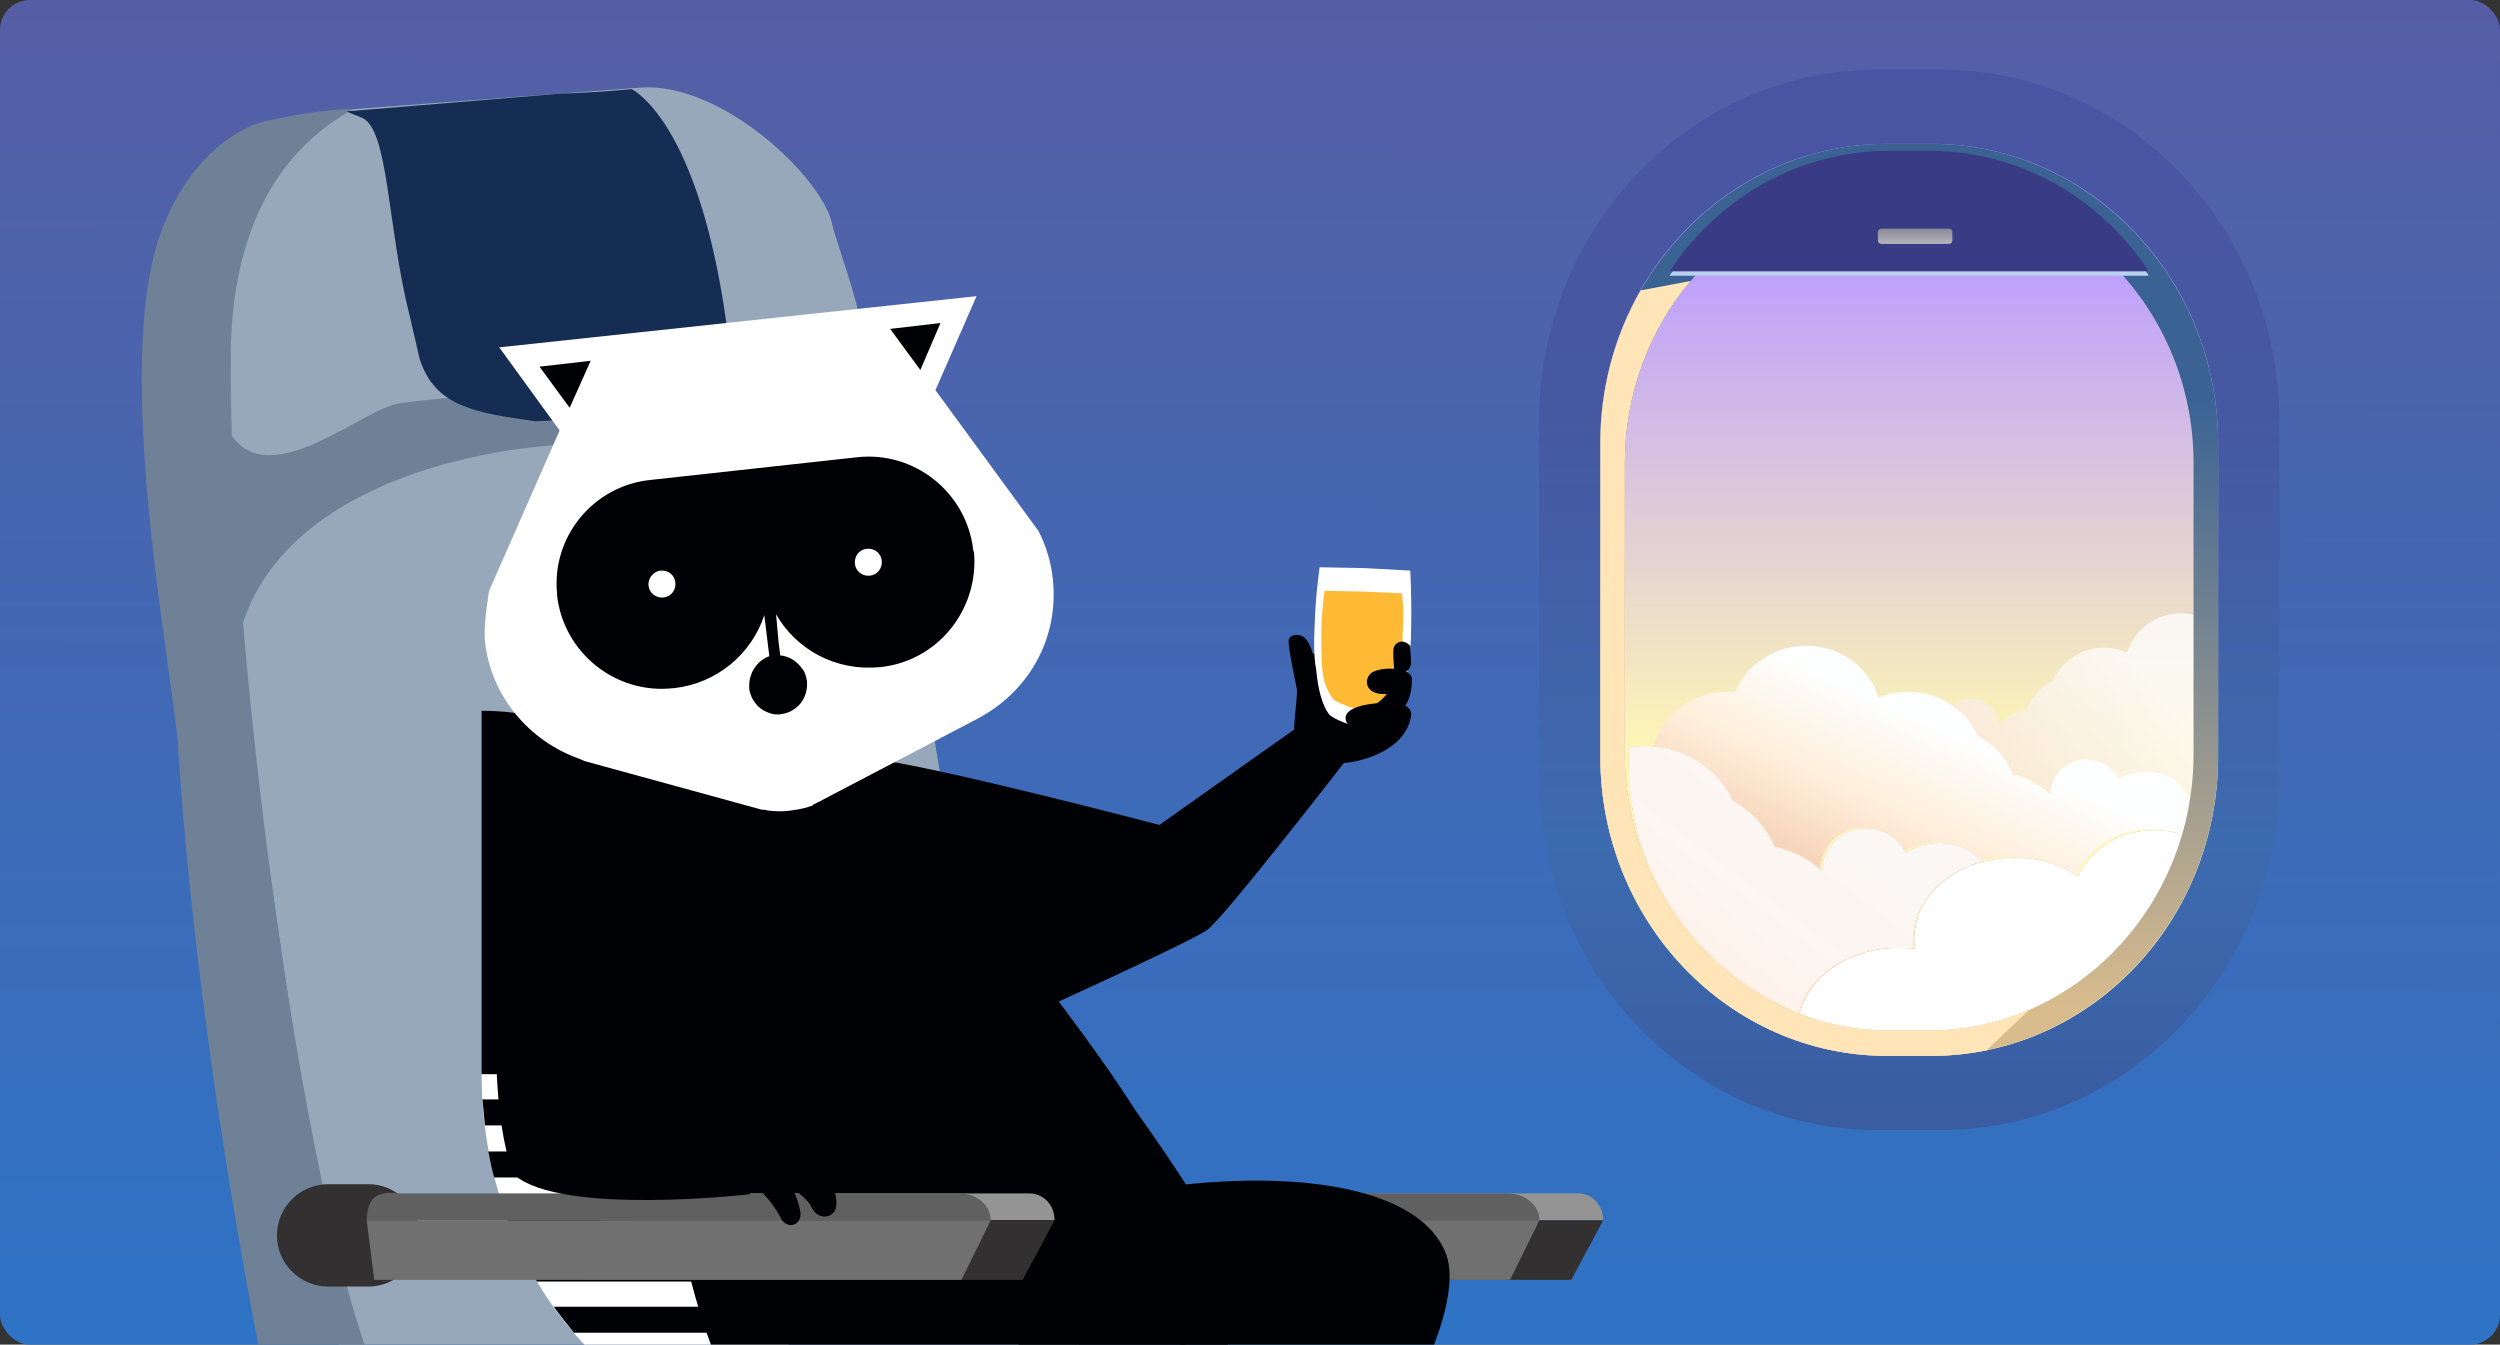 <svg width="502" height="270" viewBox="0 0 502 270" fill="none" xmlns="http://www.w3.org/2000/svg">
<rect x="0" y="0" width="502" height="270" fill="#333333" stroke="none"/>
<g clip-path="url(#clip0_19_2099)">
<path d="M502 0C502 75.059 502 270 502 270C368.708 270 0 270 0 270C0 194.941 0 0 0 0H502Z" fill="url(#paint0_linear_19_2099)"/>
<path d="M389.769 14H376.967C339.43 14 309 45.754 309 84.924V155.979C309 195.149 339.43 226.903 376.967 226.903H389.769C427.305 226.903 457.735 195.149 457.735 155.979V84.924C457.735 45.754 427.305 14 389.769 14Z" fill="url(#paint1_linear_19_2099)"/>
<path d="M387.825 28.886H378.91C347.114 28.886 321.339 55.782 321.339 88.961V151.941C321.339 185.12 347.114 212.016 378.91 212.016H387.825C419.621 212.016 445.396 185.12 445.396 151.941V88.961C445.396 55.782 419.621 28.886 387.825 28.886Z" fill="url(#paint2_linear_19_2099)"/>
<path d="M427.125 131.042C425.687 130.451 424.248 130.057 422.604 130.057C417.877 130.057 413.972 132.815 412.122 136.756C409.656 137.938 407.806 140.106 406.984 142.47C405.34 142.864 403.696 143.456 402.463 144.441C402.052 144.835 401.641 145.032 401.23 145.426C401.23 145.032 401.23 144.638 401.024 144.441C400.613 142.076 398.353 140.303 395.681 140.303C394.242 140.303 393.009 140.894 391.981 141.682C394.242 143.259 396.092 145.426 397.119 147.79C400.202 149.367 402.669 152.125 404.107 155.475C406.984 156.066 409.656 157.445 411.711 159.613C411.711 155.672 415 152.519 418.905 152.519C421.782 152.519 424.248 154.096 425.481 156.46C426.92 155.475 428.77 154.884 431.03 154.884C435.757 154.884 439.662 158.037 439.662 161.977C439.662 162.174 439.662 162.568 439.662 162.766C439.868 162.766 440.073 162.766 440.073 162.766C440.69 159.81 440.895 156.657 440.895 153.505C440.895 147.987 440.895 135.771 440.895 123.554C439.868 123.357 439.046 123.16 437.812 123.16C432.88 123.16 428.564 126.51 427.125 131.042Z" fill="url(#paint3_linear_19_2099)" fill-opacity="0.7"/>
<path opacity="0.3" d="M427.125 131.042C425.687 130.451 424.248 130.057 422.604 130.057C417.877 130.057 413.972 132.815 412.122 136.756C409.656 137.938 407.806 140.106 406.984 142.47C405.34 142.864 403.696 143.456 402.463 144.441C402.052 144.835 401.641 145.032 401.23 145.426C401.23 145.032 401.23 144.638 401.024 144.441C400.613 142.076 398.353 140.303 395.681 140.303C394.242 140.303 393.009 140.894 391.981 141.682C394.242 143.259 396.092 145.426 397.119 147.79C400.202 149.367 402.669 152.125 404.107 155.475C406.984 156.066 409.656 157.445 411.711 159.613C411.711 155.672 415 152.519 418.905 152.519C421.782 152.519 424.248 154.096 425.481 156.46C426.92 155.475 428.77 154.884 431.03 154.884C435.757 154.884 439.662 158.037 439.662 161.977C439.662 162.174 439.662 162.568 439.662 162.766C439.868 162.766 440.073 162.766 440.073 162.766C440.69 159.81 440.895 156.657 440.895 153.505C440.895 147.987 440.895 135.771 440.895 123.554C439.868 123.357 439.046 123.16 437.812 123.16C432.88 123.16 428.564 126.51 427.125 131.042Z" fill="white"/>
<path d="M439.661 161.978C439.661 158.037 435.756 154.884 431.029 154.884C428.974 154.884 427.124 155.475 425.48 156.461C424.247 154.096 421.781 152.52 418.904 152.52C414.999 152.52 411.71 155.672 411.71 159.613C409.655 157.643 406.983 156.066 404.106 155.475C402.873 152.126 400.407 149.564 397.118 147.791C396.091 145.229 394.241 143.259 391.98 141.682C389.514 139.909 386.431 138.924 383.143 138.924C381.088 138.924 379.033 139.318 377.183 140.106C375.333 133.998 369.579 129.663 362.591 129.663C356.22 129.663 350.671 133.604 348.41 138.924C347.794 138.924 347.383 138.924 346.766 138.924C340.189 138.924 334.435 143.062 332.38 148.776C332.174 149.17 332.174 149.564 331.969 149.761C338.956 150.352 344.916 154.49 347.588 160.598C351.493 162.569 354.576 165.918 356.014 169.859C359.714 170.647 362.797 172.421 365.468 174.785C365.468 170.056 369.373 166.115 374.306 166.115C377.8 166.115 380.882 168.086 382.321 171.041C384.171 169.859 386.431 169.071 388.898 169.071C392.597 169.071 395.68 170.647 397.53 172.815C399.585 172.224 401.64 172.027 403.901 172.027C408.833 172.027 413.149 173.406 416.643 175.77C419.315 170.253 425.069 166.51 431.851 166.51C434.112 166.51 436.373 166.904 438.428 167.692C438.839 165.918 439.25 164.145 439.661 162.372C439.456 162.372 439.25 162.372 439.25 162.372C439.661 162.372 439.661 162.175 439.661 161.978Z" fill="url(#paint4_linear_19_2099)"/>
<path opacity="0.2" d="M439.661 161.978C439.661 158.037 435.756 154.884 431.029 154.884C428.974 154.884 427.124 155.475 425.48 156.461C424.247 154.096 421.781 152.52 418.904 152.52C414.999 152.52 411.71 155.672 411.71 159.613C409.655 157.643 406.983 156.066 404.106 155.475C402.873 152.126 400.407 149.564 397.118 147.791C396.091 145.229 394.241 143.259 391.98 141.682C389.514 139.909 386.431 138.924 383.143 138.924C381.088 138.924 379.033 139.318 377.183 140.106C375.333 133.998 369.579 129.663 362.591 129.663C356.22 129.663 350.671 133.604 348.41 138.924C347.794 138.924 347.383 138.924 346.766 138.924C340.189 138.924 334.435 143.062 332.38 148.776C332.174 149.17 332.174 149.564 331.969 149.761C338.956 150.352 344.916 154.49 347.588 160.598C351.493 162.569 354.576 165.918 356.014 169.859C359.714 170.647 362.797 172.421 365.468 174.785C365.468 170.056 369.373 166.115 374.306 166.115C377.8 166.115 380.882 168.086 382.321 171.041C384.171 169.859 386.431 169.071 388.898 169.071C392.597 169.071 395.68 170.647 397.53 172.815C399.585 172.224 401.64 172.027 403.901 172.027C408.833 172.027 413.149 173.406 416.643 175.77C419.315 170.253 425.069 166.51 431.851 166.51C434.112 166.51 436.373 166.904 438.428 167.692C438.839 165.918 439.25 164.145 439.661 162.372C439.456 162.372 439.25 162.372 439.25 162.372C439.661 162.372 439.661 162.175 439.661 161.978Z" fill="white"/>
<path d="M380.883 190.352C382.116 190.352 383.349 190.352 384.377 190.549C384.377 189.958 384.171 189.169 384.171 188.578C384.171 181.288 389.926 175.18 397.941 173.012C396.091 170.648 392.803 169.268 389.309 169.268C386.843 169.268 384.377 170.056 382.733 171.239C381.294 168.283 378.211 166.313 374.717 166.313C369.785 166.313 365.88 170.253 365.88 174.982C363.414 172.421 360.125 170.845 356.426 170.056C354.782 166.116 351.699 162.766 348 160.796C345.328 154.884 339.368 150.549 332.38 149.958C331.969 149.958 331.353 149.761 330.941 149.761C329.503 149.761 328.27 149.958 327.037 150.155C327.037 151.338 327.037 152.52 327.037 153.505C327.037 175.968 341.012 195.081 361.153 203.553C363.003 196.066 371.223 190.352 380.883 190.352Z" fill="url(#paint5_linear_19_2099)"/>
<path opacity="0.9" d="M380.883 190.352C382.116 190.352 383.349 190.352 384.377 190.549C384.377 189.958 384.171 189.169 384.171 188.578C384.171 181.288 389.926 175.18 397.941 173.012C396.091 170.648 392.803 169.268 389.309 169.268C386.843 169.268 384.377 170.056 382.733 171.239C381.294 168.283 378.211 166.313 374.717 166.313C369.785 166.313 365.88 170.253 365.88 174.982C363.414 172.421 360.125 170.845 356.426 170.056C354.782 166.116 351.699 162.766 348 160.796C345.328 154.884 339.368 150.549 332.38 149.958C331.969 149.958 331.353 149.761 330.941 149.761C329.503 149.761 328.27 149.958 327.037 150.155C327.037 151.338 327.037 152.52 327.037 153.505C327.037 175.968 341.012 195.081 361.153 203.553C363.003 196.066 371.223 190.352 380.883 190.352Z" fill="white"/>
<path d="M417.259 175.967C413.765 173.603 409.449 172.223 404.517 172.223C402.256 172.223 400.201 172.618 398.146 173.012C390.13 175.179 384.376 181.287 384.376 188.578C384.376 189.169 384.376 189.957 384.581 190.548C383.348 190.351 382.321 190.351 381.088 190.351C371.223 190.351 363.207 196.065 361.358 203.553C368.345 206.508 376.155 208.085 384.17 208.085C410.477 208.085 432.468 191.139 439.044 167.889C436.989 167.1 434.728 166.706 432.468 166.706C425.685 166.706 419.931 170.45 417.259 175.967Z" fill="url(#paint6_linear_19_2099)"/>
<path d="M417.259 175.967C413.765 173.603 409.449 172.223 404.517 172.223C402.256 172.223 400.201 172.618 398.146 173.012C390.13 175.179 384.376 181.287 384.376 188.578C384.376 189.169 384.376 189.957 384.581 190.548C383.348 190.351 382.321 190.351 381.088 190.351C371.223 190.351 363.207 196.065 361.358 203.553C368.345 206.508 376.155 208.085 384.17 208.085C410.477 208.085 432.468 191.139 439.044 167.889C436.989 167.1 434.728 166.706 432.468 166.706C425.685 166.706 419.931 170.45 417.259 175.967Z" fill="white"/>
<path d="M387.825 28.886H378.905C347.246 28.886 321.339 55.919 321.339 88.956V151.941C321.339 184.983 347.246 212.016 378.905 212.016H387.825C419.489 212.016 445.396 184.983 445.396 151.941V88.939C445.396 55.919 419.489 28.886 387.825 28.886ZM440.463 151.489C440.463 181.981 416.554 206.93 387.333 206.93H379.402C350.181 206.93 326.272 181.981 326.272 151.489V92.924C326.272 62.432 350.181 37.483 379.402 37.483H387.333C416.554 37.483 440.463 62.432 440.463 92.924V151.489Z" fill="url(#paint7_linear_19_2099)"/>
<path d="M387.333 206.93H379.402C350.181 206.93 326.272 181.981 326.272 151.49V92.924C326.269 79.481 330.968 66.5 339.486 56.416L329.435 58.312C324.129 67.568 321.331 78.154 321.339 88.939V151.942C321.339 184.983 347.246 212.017 378.905 212.017H387.825C391.543 212.017 395.251 211.639 398.899 210.889L407.436 202.779C401.061 205.525 394.23 206.935 387.333 206.93Z" fill="#FFE5B8"/>
<path d="M335.256 55.366H431.48C426.58 47.912 420.017 41.812 412.356 37.593C404.694 33.373 396.165 31.161 387.502 31.145H379.23C370.568 31.162 362.04 33.374 354.379 37.594C346.719 41.813 340.156 47.912 335.256 55.366V55.366Z" fill="#BAD2EF"/>
<path d="M335.256 54.489H431.48C426.58 47.035 420.017 40.935 412.356 36.716C404.694 32.496 396.165 30.284 387.502 30.268H379.23C370.568 30.284 362.04 32.497 354.379 36.717C346.719 40.936 340.156 47.035 335.256 54.489V54.489Z" fill="#393C84"/>
<path d="M391.364 45.913H377.755C377.381 45.913 377.078 46.23 377.078 46.62V48.275C377.078 48.665 377.381 48.981 377.755 48.981H391.364C391.738 48.981 392.041 48.665 392.041 48.275V46.62C392.041 46.23 391.738 45.913 391.364 45.913Z" fill="url(#paint8_linear_19_2099)"/>
<path d="M241.739 239.635H316.865C319.729 239.635 321.919 241.994 321.919 245.028H236.685C236.685 241.994 239.044 239.635 241.739 239.635Z" fill="#949494"/>
<path d="M227.253 256.995H315.518L321.919 245.028H230.79L227.253 256.995Z" fill="#323031"/>
<path d="M190.194 239.635H302.716C306.253 239.635 309.117 241.995 309.117 245.029H183.793C183.962 241.152 185.141 238.961 190.194 239.635Z" fill="#606060"/>
<path d="M185.309 256.995H303.221L309.117 245.028H183.793L185.309 256.995Z" fill="#707070"/>
<path d="M128.475 17.594C144.934 16.358 164.786 35.488 166.994 44.618C169.189 53.581 177.842 72.03 172.524 86.628C179.438 93.208 184.971 133.02 195.431 195.618C203.331 242.183 220.571 271.481 224.067 299.953C264.967 307.022 234.562 304.742 244.921 305.485C245.773 305.59 246.781 305.515 247.634 305.62C252.865 305.565 272.499 306.118 247.17 321.881C225.707 335.156 209.891 329.245 173.438 320.658C164.321 318.47 154.849 320.533 146.987 326.026C143.78 328.295 140.019 329.93 135.833 330.413C130.471 330.985 125.151 329.863 120.388 327.178L85.592 306.974C78.52 302.772 71.289 291.991 69.972 283.47L37.138 58.429C36.498 54.42 37.189 50.143 38.577 46.151C43.287 32.444 73.892 21.694 68.686 22.085L128.475 17.594Z" fill="#98A8BB"/>
<path d="M79.718 81.095C88.699 79.237 158.661 75.165 163.957 75.951C167.547 76.526 171.42 78.602 173.816 74.534C173.797 78.761 173.92 82.64 172.532 86.633C172.712 86.788 172.725 86.956 172.906 87.112C158.404 82.96 138.8 87.307 111.925 89.326C81.356 91.622 44.412 105.723 47.06 140.855C43.029 141.158 38.226 104.328 37.852 103.849L44.113 81.572C49.287 103.159 71.396 82.734 79.718 81.095Z" fill="#6F8197"/>
<path d="M32.076 47.323C36.927 33.268 46.496 25.788 53.64 24.238C65.436 21.661 70.86 21.93 70.86 21.93C65.689 25.023 46.714 35.406 46.338 70.76C45.806 133.168 62.358 249.732 76.69 278.572C91.191 307.399 105.004 311.432 105.004 311.432C105.004 311.432 153.832 349.851 150.572 353.645C150.572 353.645 102.86 363.652 76.453 351.607C65.082 346.376 40.932 232.073 35.733 149.643C34.556 134.013 22.645 74.567 32.076 47.323Z" fill="#6F8197"/>
<path d="M112.695 18.788C119.438 18.62 126.815 17.896 126.815 17.896C126.815 17.896 140.28 23.985 145.941 65.481C147.424 76.187 143.516 80.369 130.736 83.357L107.52 84.593C95.057 82.825 87.36 81.543 84.286 72.139C84.055 71.311 82.515 64.327 82.284 63.499C77.724 45.586 78.102 25.95 72.693 23.651C69.556 22.366 69.736 22.521 69.724 22.353L112.695 18.788Z" fill="#152C53"/>
<path d="M73.967 258.342H65.881C60.323 258.342 55.606 253.792 55.606 248.061C55.606 242.5 60.154 237.781 65.881 237.781H73.967C79.525 237.781 84.242 242.331 84.242 248.061C84.242 253.792 79.525 258.342 73.967 258.342Z" fill="#323031"/>
<path d="M158.358 288.511C124.332 288.511 96.706 255.814 96.706 215.534H158.358V288.511Z" fill="white"/>
<path d="M96.706 142.725C130.732 142.725 158.358 175.422 158.358 215.702H96.706V142.725Z" fill="#000105"/>
<path d="M158.358 252.107H104.96C105.803 253.961 106.813 255.646 107.824 257.332H158.358V252.107ZM158.358 241.658H100.749C101.255 243.511 101.928 245.197 102.602 246.882H158.189V241.658H158.358ZM158.358 262.388H111.193C112.54 264.242 113.888 265.927 115.236 267.612H158.358V262.388ZM158.358 272.837H120.289C122.31 274.691 124.5 276.376 126.69 278.062H158.358V272.837ZM158.358 283.287H135.618C142.692 286.657 150.272 288.511 158.358 288.511V283.287ZM158.358 231.208H98.054C98.391 232.894 98.728 234.747 99.233 236.433H158.358V231.208ZM96.875 220.759C97.043 222.444 97.212 224.298 97.38 225.983H158.358V220.759H96.875Z" fill="#000105"/>
<path d="M232.81 165.647L261.615 145.254L269.868 153.175C269.868 153.175 245.612 184.523 242.412 186.714C239.211 189.074 207.207 203.568 207.207 203.568L184.803 178.793C184.803 178.793 138.312 152.501 144.545 151.153C150.946 149.805 174.528 152.333 174.528 152.333C185.982 153.344 232.81 165.647 232.81 165.647Z" fill="#000105"/>
<path d="M152.125 290.197C144.882 276.208 141.176 267.95 137.639 252.613C133.933 236.77 128.879 204.916 127.869 193.793C126.858 180.984 126.521 180.478 126.858 162.108C126.858 158.4 135.28 146.602 137.976 135.31C149.261 131.096 166.106 125.535 170.991 136.49C187.33 173.231 210.07 194.804 228.094 223.118C235.169 232.894 247.128 250.927 247.971 256.152C251.003 277.051 157.684 300.983 152.125 290.197Z" fill="#000105"/>
<path d="M211.418 116.434C211.081 112.894 210.07 109.692 208.554 106.658L187.835 78.344L196.089 59.468L100.244 69.748L112.372 86.434L98.222 118.625C98.222 118.625 97.043 125.198 97.38 128.737C98.559 139.86 106.308 148.793 116.246 152.332L117.425 152.838L152.462 162.445C152.462 162.445 152.799 162.613 153.641 162.613C153.641 162.613 154.146 162.782 154.483 162.782C155.999 162.95 157.347 162.95 158.526 162.782C159.705 162.613 161.221 162.445 162.568 161.939C162.737 161.939 163.242 161.77 163.242 161.602C163.916 161.265 164.253 161.096 164.253 161.096L196.426 144.242L197.605 143.568C207.038 138.007 212.597 127.726 211.418 116.434Z" fill="white"/>
<path d="M195.416 110.366C194.068 98.906 183.624 90.479 172.002 91.827L130.564 96.378C119.11 97.557 110.688 107.838 111.867 119.299V119.467V119.636C113.214 131.097 123.658 139.523 135.281 138.175C135.281 138.175 135.281 138.175 135.449 138.175C144.04 137.164 150.946 131.265 153.473 123.512L154.147 129.074L154.483 131.771C152.967 132.276 151.788 133.456 151.114 134.804C150.946 134.973 150.946 135.31 150.778 135.647C150.441 136.49 150.441 137.332 150.441 138.175C150.441 138.849 150.778 139.523 150.946 140.029C151.62 141.377 152.63 142.389 153.81 142.894C154.82 143.4 155.831 143.568 156.842 143.4C158.021 143.231 158.863 142.894 159.705 142.22C160.884 141.377 161.558 140.198 161.895 138.849C162.063 138.175 162.063 137.501 162.063 136.827C161.895 135.984 161.727 135.141 161.221 134.467C161.053 134.299 160.884 133.962 160.716 133.793C159.705 132.613 158.358 131.771 156.673 131.602L156.336 128.906L155.831 123.344C159.874 130.422 167.791 134.804 176.55 133.962C176.55 133.962 176.55 133.962 176.718 133.962C188.341 132.782 196.595 122.333 195.584 110.872C195.416 110.535 195.416 110.535 195.416 110.366C195.416 110.535 195.416 110.366 195.416 110.366Z" fill="#000105"/>
<path d="M171.665 113.231C171.834 114.748 173.181 115.759 174.697 115.591C176.213 115.422 177.224 114.074 177.055 112.557C176.887 111.04 175.539 110.029 174.023 110.198C172.507 110.366 171.497 111.715 171.665 113.231Z" fill="white"/>
<path d="M130.227 117.614C130.396 119.131 131.743 120.142 133.259 119.973C134.775 119.805 135.786 118.456 135.617 116.94C135.449 115.423 134.101 114.412 132.585 114.58C131.238 114.749 130.059 116.097 130.227 117.614Z" fill="white"/>
<path d="M118.604 72.445L114.393 81.883L108.329 73.625L118.604 72.445Z" fill="#000105"/>
<path d="M188.846 64.861L184.804 74.299L178.74 66.041L188.846 64.861Z" fill="#000105"/>
<path d="M283.344 143.568C282.333 152.669 266.331 155.535 260.772 151.658C258.751 150.31 260.604 140.703 260.435 138.175C259.088 126.714 269.363 132.445 273.069 134.13" fill="#000105"/>
<path d="M263.973 125.872C264.141 119.467 264.983 113.906 264.983 113.906L274.079 114.074L283.175 114.58C283.175 114.58 283.512 120.141 283.344 126.546C283.344 129.58 283.007 132.613 282.502 135.478C281.828 139.018 280.817 142.22 279.301 143.905C278.627 144.748 274.416 146.096 273.069 145.928C271.721 145.928 267.678 144.411 266.836 143.4C265.489 141.546 264.646 138.344 264.309 134.636C263.804 131.939 263.804 128.905 263.973 125.872Z" fill="white"/>
<path d="M265.32 126.546C265.489 121.153 265.994 118.625 265.994 118.625L273.743 118.793L281.491 119.13C281.491 119.13 281.997 121.658 281.66 127.22C281.66 129.748 281.323 132.445 280.986 134.804C280.481 137.838 279.638 139.186 278.291 140.703C277.617 141.377 274.08 142.557 272.9 142.389C271.721 142.389 268.352 141.04 267.679 140.366C266.5 138.681 265.826 137.333 265.489 134.299C265.32 131.771 265.32 129.074 265.32 126.546Z" fill="#FFBA35"/>
<path d="M264.647 139.524C264.141 135.984 264.31 130.254 261.951 128.063C260.941 127.052 258.583 127.389 258.751 128.906C258.919 132.277 261.109 140.366 261.446 145.086C263.804 145.928 263.467 141.883 264.31 140.198" fill="#000105"/>
<path d="M283.175 129.748C281.996 128.231 280.143 128.737 279.807 130.254C279.638 132.613 280.143 134.299 279.807 135.984C281.323 135.647 283.007 134.973 283.344 133.287" fill="#000105"/>
<path d="M278.796 144.411C281.322 143.231 283.512 141.377 283.512 136.321C283.512 134.13 278.29 133.793 275.932 134.804C273.742 135.647 273.574 139.692 278.459 139.355C277.111 141.04 276.101 141.377 274.753 142.557" fill="#000105"/>
<path d="M282.502 141.883C280.818 140.535 269.7 140.872 270.205 144.411C270.711 148.119 280.312 146.434 281.66 145.591C283.176 144.748 284.186 143.231 282.502 141.883Z" fill="#000105"/>
<path d="M152.125 290.197C152.125 290.197 158.526 309.073 194.068 309.073C215.966 309.073 240.727 307.556 240.727 307.556L259.93 361.994L290.082 359.298C287.724 345.309 272.227 346.32 272.227 346.32L268.184 289.523C266.668 283.118 240.896 264.073 228.431 260.703" fill="#000105"/>
<path d="M226.409 239.467C255.213 234.411 283.681 236.939 290.082 251.096C294.63 260.871 282.165 282.276 282.165 282.276C282.165 282.276 294.293 291.545 286.881 299.972C281.491 309.579 254.371 296.096 254.371 296.096L221.019 245.871L226.409 239.467Z" fill="#000105"/>
<path d="M131.575 239.635H206.701C209.565 239.635 211.755 241.994 211.755 245.028H126.521C126.521 241.994 128.88 239.635 131.575 239.635Z" fill="#949494"/>
<path d="M117.089 256.995H205.354L211.755 245.028H120.626L117.089 256.995Z" fill="#323031"/>
<path d="M80.03 239.635H192.552C196.09 239.635 198.953 241.995 198.953 245.029H73.629C73.798 241.152 74.977 238.961 80.03 239.635Z" fill="#606060"/>
<path d="M75.145 256.995H193.057L198.953 245.028H73.629L75.145 256.995Z" fill="#707070"/>
<path d="M122.984 154.86C96.707 161.433 96.707 221.602 103.276 235.927C112.709 244.186 150.609 239.804 150.609 239.804" fill="#000105"/>
<path d="M150.947 237.612C154.147 239.972 156.168 243.343 156.842 244.691C158.021 246.882 161.053 246.208 160.716 243.343C160.211 240.477 159.032 238.624 159.032 238.624C159.032 238.624 162.064 240.477 162.906 242.331C164.085 244.859 166.612 244.691 167.623 243.174C168.465 241.657 167.791 236.77 164.591 236.77" fill="#000105"/>
</g>
<defs>
<linearGradient id="paint0_linear_19_2099" x1="251.863" y1="-67.021" x2="251.597" y2="270" gradientUnits="userSpaceOnUse">
<stop stop-color="#5F599C"/>
<stop offset="1" stop-color="#2E73C5"/>
</linearGradient>
<linearGradient id="paint1_linear_19_2099" x1="383.368" y1="21.145" x2="383.368" y2="222.176" gradientUnits="userSpaceOnUse">
<stop stop-color="#4955A3"/>
<stop offset="0.305" stop-color="#4658A2"/>
<stop offset="0.737" stop-color="#3D6BB0"/>
<stop offset="1" stop-color="#3A5DA2"/>
</linearGradient>
<linearGradient id="paint2_linear_19_2099" x1="383.402" y1="39.883" x2="383.402" y2="271.709" gradientUnits="userSpaceOnUse">
<stop offset="0.057" stop-color="#BD9FFD"/>
<stop offset="0.482" stop-color="#FFF7B4"/>
<stop offset="1" stop-color="#FEF8EF"/>
</linearGradient>
<linearGradient id="paint3_linear_19_2099" x1="469.496" y1="92.619" x2="368.457" y2="221.859" gradientUnits="userSpaceOnUse">
<stop offset="0.351" stop-color="#FDFDFD"/>
<stop offset="0.879" stop-color="#E6A378"/>
<stop offset="0.993" stop-color="#F7975D"/>
</linearGradient>
<linearGradient id="paint4_linear_19_2099" x1="407.839" y1="87.693" x2="354.147" y2="205.7" gradientUnits="userSpaceOnUse">
<stop offset="0.006" stop-color="white"/>
<stop offset="0.205" stop-color="#FCFCFC"/>
<stop offset="0.465" stop-color="#FCFFFF"/>
<stop offset="0.619" stop-color="#FFEAD1"/>
<stop offset="0.879" stop-color="#E6A378"/>
<stop offset="0.993" stop-color="#F7975D"/>
</linearGradient>
<linearGradient id="paint5_linear_19_2099" x1="461.453" y1="39.8" x2="341.215" y2="201.388" gradientUnits="userSpaceOnUse">
<stop offset="0.006" stop-color="#27AAE1"/>
<stop offset="0.108" stop-color="#47B5E3"/>
<stop offset="0.331" stop-color="#97D0E8"/>
<stop offset="0.351" stop-color="#9FD3E8"/>
<stop offset="0.517" stop-color="#B3C5C8"/>
<stop offset="0.879" stop-color="#E6A378"/>
<stop offset="0.993" stop-color="#FF6B11"/>
</linearGradient>
<linearGradient id="paint6_linear_19_2099" x1="498.032" y1="67.018" x2="377.794" y2="228.607" gradientUnits="userSpaceOnUse">
<stop offset="0.006" stop-color="#27AAE1"/>
<stop offset="0.108" stop-color="#47B5E3"/>
<stop offset="0.331" stop-color="#97D0E8"/>
<stop offset="0.351" stop-color="#9FD3E8"/>
<stop offset="0.517" stop-color="#B3C5C8"/>
<stop offset="0.879" stop-color="#F3792A"/>
<stop offset="0.993" stop-color="#FF6000"/>
</linearGradient>
<linearGradient id="paint7_linear_19_2099" x1="383.367" y1="36.245" x2="383.367" y2="204.165" gradientUnits="userSpaceOnUse">
<stop offset="0.263" stop-color="#3A6393"/>
<stop offset="0.99" stop-color="#D8BC8D"/>
</linearGradient>
<linearGradient id="paint8_linear_19_2099" x1="384.56" y1="44.799" x2="384.56" y2="50.127" gradientUnits="userSpaceOnUse">
<stop offset="0.01" stop-color="#7C788B"/>
<stop offset="1" stop-color="#C3C6CA"/>
</linearGradient>
<clipPath id="clip0_19_2099">
<rect width="502" height="270" rx="6" fill="white"/>
</clipPath>
</defs>
</svg>

